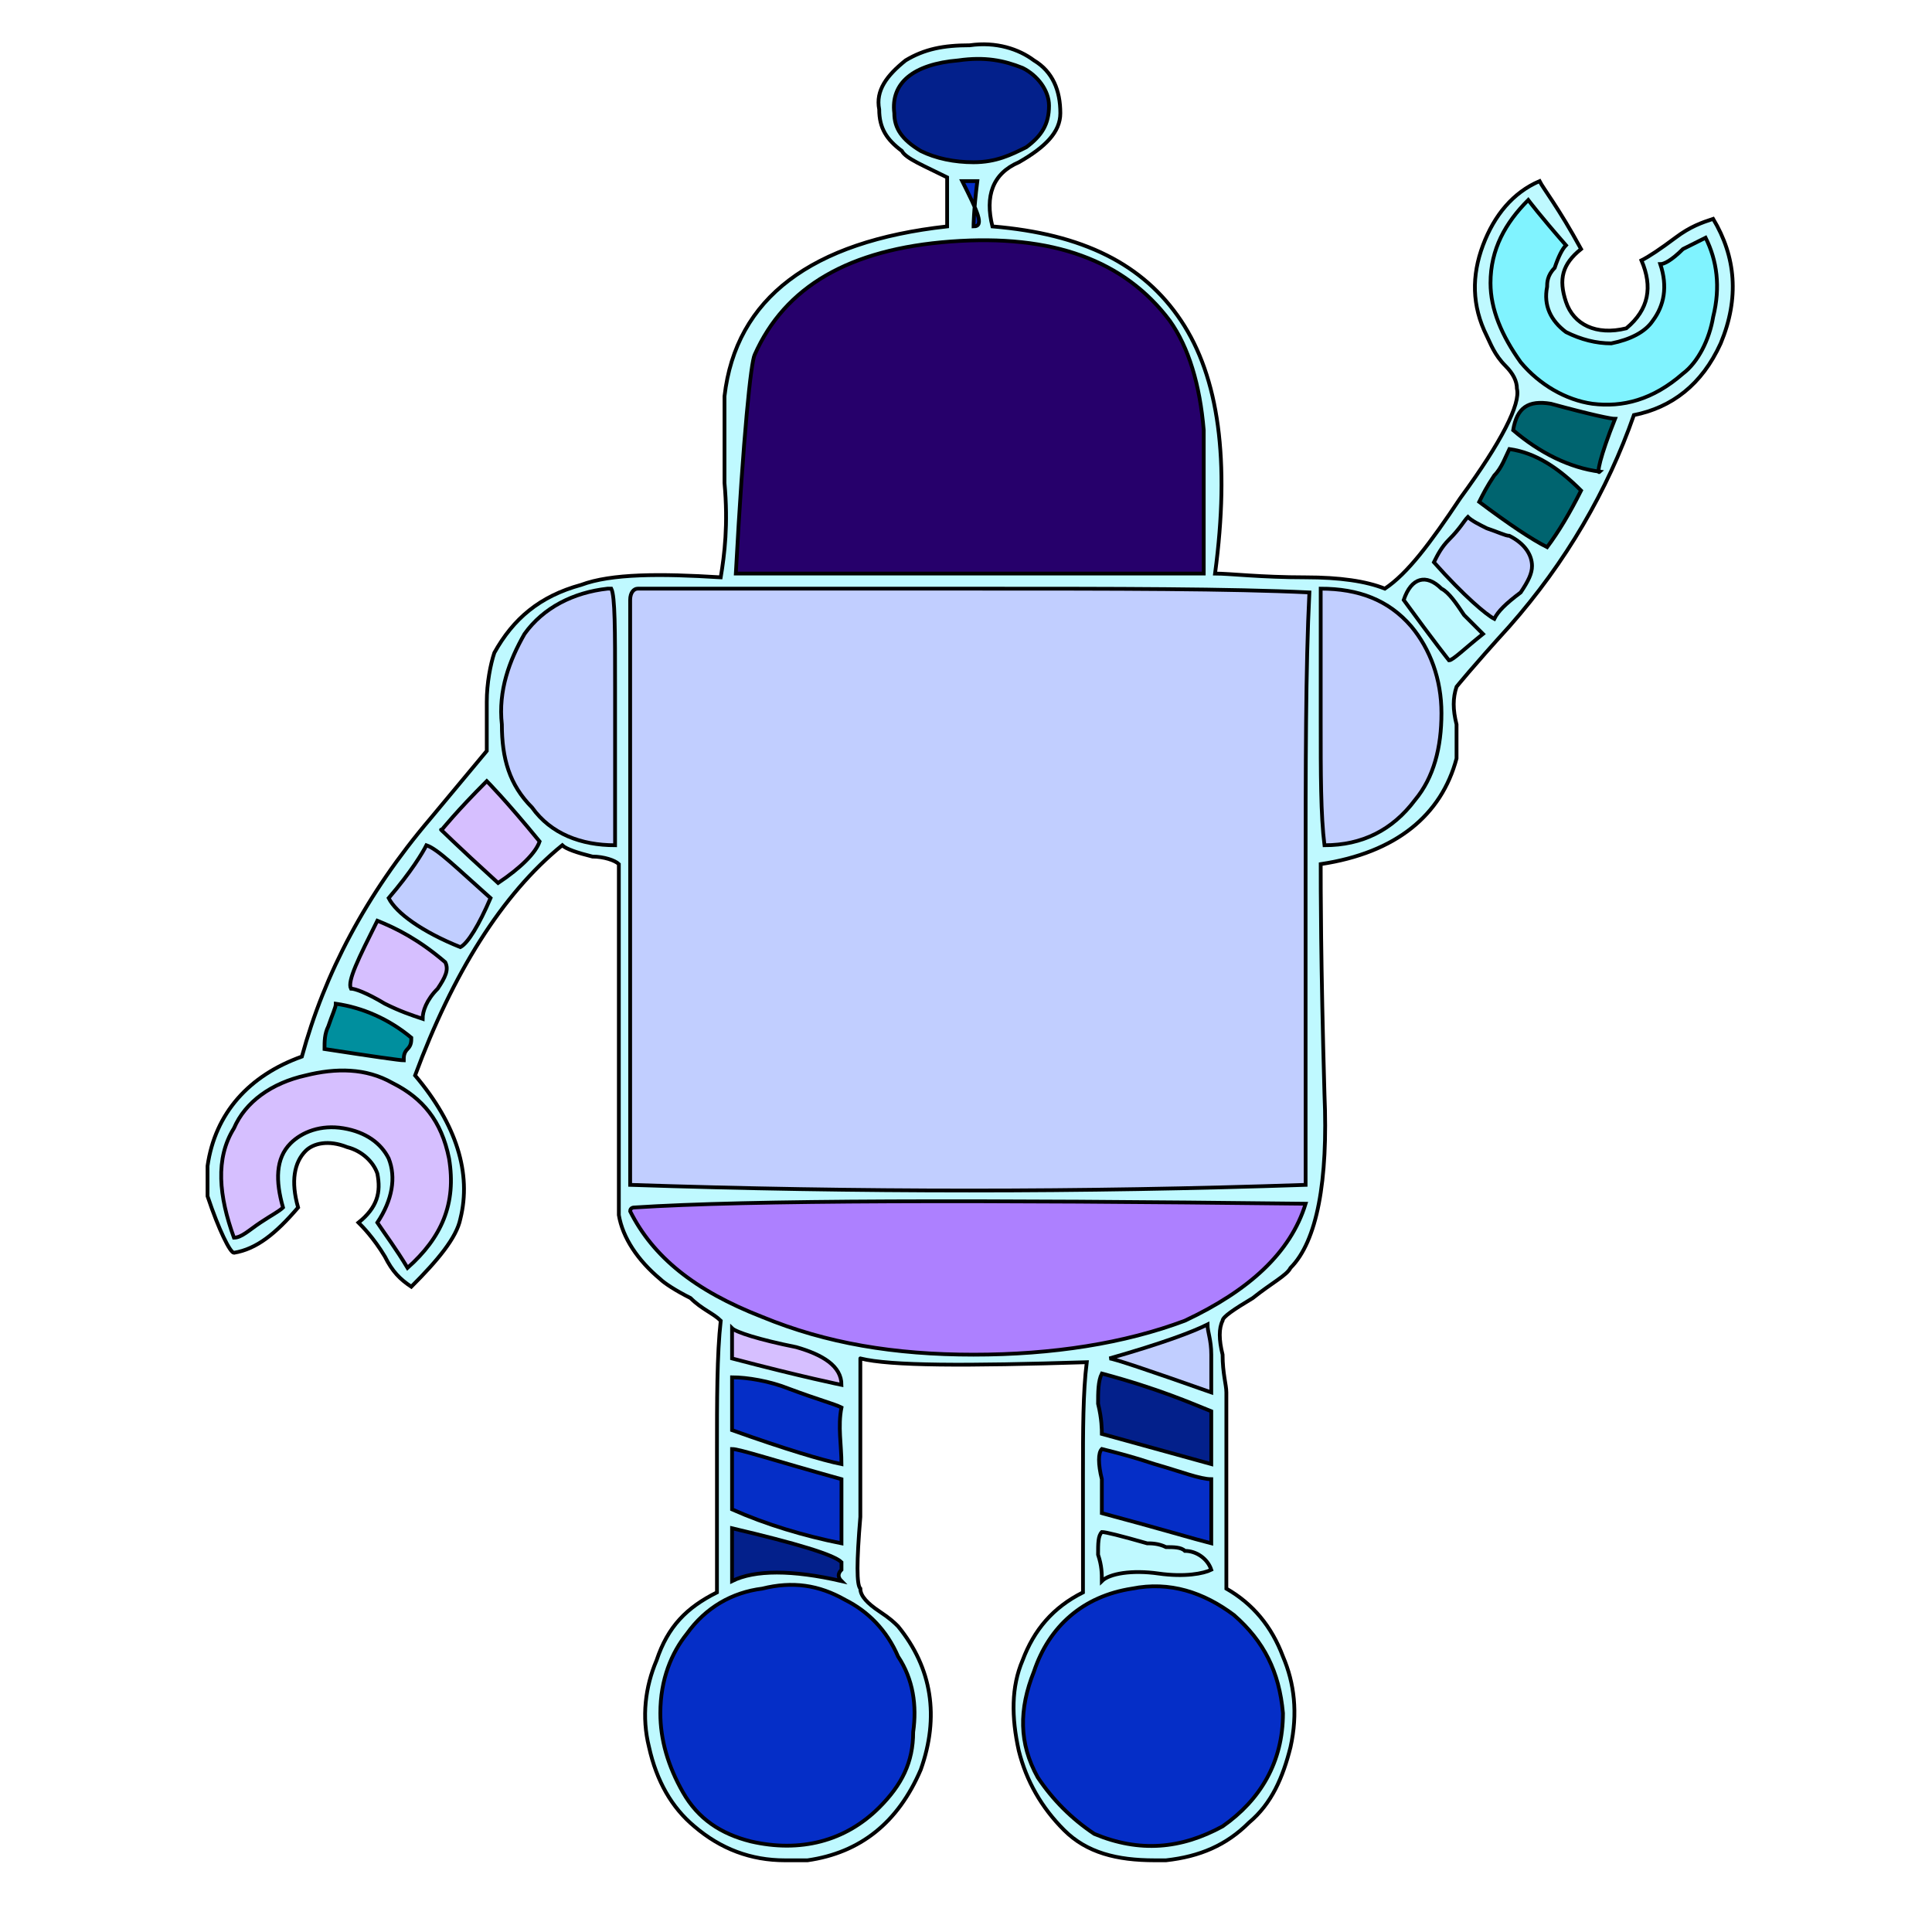<svg id="th_rob_robot-22" width="100%" height="100%" xmlns="http://www.w3.org/2000/svg" version="1.1" xmlns:xlink="http://www.w3.org/1999/xlink" xmlns:svgjs="http://svgjs.com/svgjs" preserveAspectRatio="xMidYMin slice" data-uid="rob_robot-22" data-keyword="rob_robot-22" viewBox="0 0 512 512" data-colors="[&quot;#bff9ff&quot;,&quot;#360099&quot;,&quot;#d6bfff&quot;,&quot;#00646f&quot;,&quot;#d6bfff&quot;,&quot;#008f9e&quot;,&quot;#d6bfff&quot;,&quot;#26006b&quot;,&quot;#c1ceff&quot;,&quot;#052ec7&quot;,&quot;#c1ceff&quot;,&quot;#d6bfff&quot;,&quot;#ad80ff&quot;,&quot;#c1ceff&quot;,&quot;#00646f&quot;,&quot;#d6bfff&quot;,&quot;#bff9ff&quot;,&quot;#bff9ff&quot;,&quot;#03208b&quot;,&quot;#839dff&quot;,&quot;#c1ceff&quot;,&quot;#d6bfff&quot;,&quot;#bff9ff&quot;,&quot;#00646f&quot;,&quot;#c1ceff&quot;,&quot;#052ec7&quot;,&quot;#ad80ff&quot;,&quot;#80f3ff&quot;,&quot;#360099&quot;,&quot;#80f3ff&quot;,&quot;#008f9e&quot;,&quot;#d6bfff&quot;,&quot;#00646f&quot;,&quot;#26006b&quot;,&quot;#d6bfff&quot;,&quot;#008f9e&quot;,&quot;#c1ceff&quot;,&quot;#052ec7&quot;,&quot;#360099&quot;,&quot;#052ec7&quot;,&quot;#c1ceff&quot;,&quot;#80f3ff&quot;,&quot;#052ec7&quot;,&quot;#c1ceff&quot;,&quot;#d6bfff&quot;,&quot;#26006b&quot;,&quot;#ad80ff&quot;,&quot;#360099&quot;,&quot;#80f3ff&quot;,&quot;#c1ceff&quot;,&quot;#360099&quot;,&quot;#80f3ff&quot;,&quot;#00646f&quot;,&quot;#00646f&quot;,&quot;#c1ceff&quot;,&quot;#bff9ff&quot;,&quot;#d6bfff&quot;,&quot;#c1ceff&quot;,&quot;#ad80ff&quot;,&quot;#360099&quot;,&quot;#bff9ff&quot;,&quot;#03208b&quot;,&quot;#c1ceff&quot;,&quot;#03208b&quot;,&quot;#03208b&quot;,&quot;#360099&quot;,&quot;#d6bfff&quot;,&quot;#052ec7&quot;,&quot;#26006b&quot;,&quot;#26006b&quot;,&quot;#052ec7&quot;,&quot;#03208b&quot;,&quot;#052ec7&quot;,&quot;#d6bfff&quot;,&quot;#c1ceff&quot;,&quot;#ad80ff&quot;,&quot;#d6bfff&quot;,&quot;#008f9e&quot;,&quot;#839dff&quot;]"><path id="th_rob_robot-22_77" d="M444 63C440 66 437 68 435 69C438 76 437 82 431 87C423 89 417 86 415 80C413 74 414 70 419 66C413 55 409 50 408 48C401 51 396 57 393 65C390 73 390 81 394 89C395 91 396 94 399 97C401 99 402 101 402 103C403 107 398 117 387 132C379 144 373 152 367 156C362 154 355 153 346 153C334 153 326 152 322 152C326 122 323 100 313 85C303 70 287 62 263 60C261 52 263 46 270 43C277 39 281 35 281 30C281 24 279 19 274 16C270 13 264 11 257 12C250 12 245 13 240 16C235 20 232 24 233 29C233 34 235 37 239 40C240 42 245 44 251 47L251 60C215 64 195 79 192 105C192 109 192 117 192 128C193 139 192 147 191 153C175 152 162 152 154 155C143 158 136 164 131 173C130 176 129 181 129 186C129 192 129 196 129 199C129 199 124 205 114 217C97 237 86 258 80 280C66 285 57 295 55 309L55 317C58 326 61 332 62 332C68 331 73 327 79 320C77 313 78 308 81 305C83 303 87 302 92 304C96 305 99 308 100 311C101 316 100 320 95 324C96 325 99 328 102 333C104 337 106 339 109 341C116 334 121 328 122 323C125 311 121 298 110 285C120 258 133 237 149 224C150 225 153 226 157 227C160 227 163 228 164 229L164 322C165 328 169 334 175 339C176 340 179 342 183 344C186 347 189 348 191 350C190 359 190 371 190 385C190 404 190 416 190 422C182 426 177 431 174 440C171 447 170 455 172 463C174 472 178 479 184 484C191 490 199 493 208 493L214 493C228 491 238 483 244 469C249 455 247 442 238 431C237 430 236 429 233 427C230 425 228 423 228 421C227 420 227 414 228 402C228 373 228 359 228 360C236 362 256 362 288 361C287 369 287 379 287 391C287 406 287 416 287 422C279 426 274 432 271 440C268 447 268 455 270 464C272 472 276 479 282 485C288 491 296 493 306 493L309 493C318 492 325 489 331 483C337 478 340 471 342 463C344 454 343 446 340 439C337 431 332 425 325 421C325 413 325 396 325 369C325 367 324 364 324 359C323 355 323 352 324 350C324 349 327 347 332 344C337 340 341 338 342 336C349 329 352 313 351 290C350 255 350 235 350 229C370 226 382 216 386 201C386 199 386 196 386 192C385 188 385 185 386 182C386 182 390 177 400 166C415 149 426 130 433 110C443 108 451 102 456 91C461 79 460 68 454 58C451 59 448 60 444 63Z " fill-rule="evenodd" fill="#bff9ff" stroke-width="1" stroke="#000000"></path><path id="th_rob_robot-22_0" d="M302 456C304 457 306 457 309 457L309 453C304 453 302 453 302 453Z " fill-rule="evenodd" fill="#360099" stroke-width="1" stroke="#000000"></path><path id="th_rob_robot-22_1" d="M205 456C210 459 213 458 213 453C209 452 206 452 205 453Z " fill-rule="evenodd" fill="#d6bfff" stroke-width="1" stroke="#000000"></path><path id="th_rob_robot-22_2" d="M295 456C295 450 297 447 303 445C307 444 310 444 313 446C315 448 316 451 316 454C316 457 315 460 313 462C311 465 308 466 304 466C299 465 296 462 295 456Z " fill-rule="evenodd" fill="#ad80ff" stroke-width="1" stroke="#000000"></path><path id="th_rob_robot-22_3" d="M290 454C290 463 294 469 303 470C312 471 318 468 321 461C323 454 322 449 318 445C313 440 308 439 303 440C295 442 290 446 290 454Z " fill-rule="evenodd" fill="#80f3ff" stroke-width="1" stroke="#000000"></path><path id="th_rob_robot-22_4" d="M198 458C196 451 199 447 206 445C214 443 218 446 219 453C220 460 217 465 211 466C205 467 200 464 198 458Z " fill-rule="evenodd" fill="#ad80ff" stroke-width="1" stroke="#000000"></path><path id="th_rob_robot-22_5" d="M193 453C192 459 194 463 197 466C200 469 203 470 208 470C212 470 216 469 219 466C223 463 224 460 224 455C224 450 223 446 219 443C216 440 211 439 205 440C198 442 193 446 193 453Z " fill-rule="evenodd" fill="#80f3ff" stroke-width="1" stroke="#000000"></path><path id="th_rob_robot-22_6" d="M304 290C310 289 314 292 314 298C315 304 312 307 305 307C299 306 296 303 297 297C297 293 300 291 304 290Z " fill-rule="evenodd" fill="#26006b" stroke-width="1" stroke="#000000"></path><path id="th_rob_robot-22_7" d="M306 310C312 310 315 307 317 303C318 297 317 292 314 289C311 287 308 286 304 287C299 287 296 289 294 293C291 296 292 301 294 305C296 309 300 311 306 310Z " fill-rule="evenodd" fill="#052ec7" stroke-width="1" stroke="#000000"></path><path id="th_rob_robot-22_8" d="M262 292C264 294 265 296 265 299C265 303 264 305 261 306C258 307 256 306 253 304C250 302 248 299 249 297C249 294 251 292 256 291C258 291 260 291 262 292Z " fill-rule="evenodd" fill="#052ec7" stroke-width="1" stroke="#000000"></path><path id="th_rob_robot-22_9" d="M246 301C248 308 252 311 260 310C263 310 265 308 267 305C268 302 269 299 269 296C267 288 263 285 255 287C247 289 244 293 246 301Z " fill-rule="evenodd" fill="#052ec7" stroke-width="1" stroke="#000000"></path><path id="th_rob_robot-22_10" d="M202 300C200 296 202 293 206 291C213 289 216 290 217 297C217 299 216 302 215 304C214 306 212 307 209 307C205 307 203 305 202 300Z " fill-rule="evenodd" fill="#d6bfff" stroke-width="1" stroke="#000000"></path><path id="th_rob_robot-22_11" d="M199 305C201 308 204 310 208 310C212 310 216 309 218 306C221 303 222 299 221 294C220 290 216 287 211 287C205 286 201 288 198 292C196 297 196 302 199 305Z " fill-rule="evenodd" fill="#052ec7" stroke-width="1" stroke="#000000"></path><path id="th_rob_robot-22_12" d="M322 276C318 276 316 276 314 276C315 274 315 272 315 268C314 265 314 263 315 262C316 261 322 261 331 262C330 272 330 277 331 276C329 276 326 275 322 276Z " fill-rule="evenodd" fill="#c1ceff" stroke-width="1" stroke="#000000"></path><path id="th_rob_robot-22_13" d="M293 258C291 253 291 248 293 243C295 244 301 244 311 243C311 244 311 246 311 250C310 254 310 256 311 258Z " fill-rule="evenodd" fill="#839dff" stroke-width="1" stroke="#000000"></path><path id="th_rob_robot-22_14" d="M293 276C294 277 294 272 293 262L311 262C310 272 309 277 310 276C308 276 302 276 293 276Z " fill-rule="evenodd" fill="#26006b" stroke-width="1" stroke="#000000"></path><path id="th_rob_robot-22_15" d="M281 258C277 259 275 259 274 258C272 253 272 248 274 243L289 243C289 242 289 247 289 258C287 258 285 258 281 258Z " fill-rule="evenodd" fill="#bff9ff" stroke-width="1" stroke="#000000"></path><path id="th_rob_robot-22_16" d="M275 276C275 277 275 272 274 262C283 262 288 262 288 262C288 270 288 275 288 276Z " fill-rule="evenodd" fill="#26006b" stroke-width="1" stroke="#000000"></path><path id="th_rob_robot-22_17" d="M289 227L289 240C280 240 276 240 275 240C272 236 272 231 275 227Z " fill-rule="evenodd" fill="#ad80ff" stroke-width="1" stroke="#000000"></path><path id="th_rob_robot-22_18" d="M302 227C306 226 309 226 311 227L311 240C309 240 307 240 303 240C298 240 295 240 293 240C294 230 294 225 293 226C295 227 298 227 302 227Z " fill-rule="evenodd" fill="#839dff" stroke-width="1" stroke="#000000"></path><path id="th_rob_robot-22_19" d="M331 243C331 252 330 257 329 258C327 258 324 258 321 258C318 257 316 257 315 258C315 257 315 254 315 250C314 247 314 245 315 244C314 245 319 244 331 243Z " fill-rule="evenodd" fill="#839dff" stroke-width="1" stroke="#000000"></path><path id="th_rob_robot-22_20" d="M331 227C331 233 331 237 331 240C329 240 326 240 322 240C319 241 316 241 315 240C316 231 316 226 316 227Z " fill-rule="evenodd" fill="#03208b" stroke-width="1" stroke="#000000"></path><path id="th_rob_robot-22_21" d="M270 279C272 279 283 279 301 279C314 280 325 280 334 280C335 262 335 244 334 224C297 223 276 223 270 224C269 238 269 256 270 279Z " fill-rule="evenodd" fill="#ad80ff" stroke-width="1" stroke="#000000"></path><path id="th_rob_robot-22_22" d="M232 276C228 276 225 276 223 276C224 266 225 261 224 262C230 261 235 261 241 262C242 264 241 269 240 276C238 276 235 276 232 276Z " fill-rule="evenodd" fill="#c1ceff" stroke-width="1" stroke="#000000"></path><path id="th_rob_robot-22_23" d="M241 244L241 257C240 257 237 257 234 257L225 257C225 256 225 254 225 251C224 248 224 246 224 244Z " fill-rule="evenodd" fill="#d6bfff" stroke-width="1" stroke="#000000"></path><path id="th_rob_robot-22_24" d="M232 226C236 227 238 227 240 226C241 232 242 237 241 240C239 241 236 241 233 241C229 240 226 240 224 241C222 236 222 231 224 227C226 226 229 226 232 226Z " fill-rule="evenodd" fill="#03208b" stroke-width="1" stroke="#000000"></path><path id="th_rob_robot-22_25" d="M203 258L203 243L220 243C222 248 222 253 220 258Z " fill-rule="evenodd" fill="#839dff" stroke-width="1" stroke="#000000"></path><path id="th_rob_robot-22_26" d="M203 276C202 274 202 272 202 269C203 266 203 263 203 262C205 262 208 262 211 262C215 262 217 262 219 262C219 262 219 266 220 276C216 276 211 276 203 276Z " fill-rule="evenodd" fill="#26006b" stroke-width="1" stroke="#000000"></path><path id="th_rob_robot-22_27" d="M191 276C187 276 185 275 183 276C183 269 183 264 183 262C182 261 187 261 199 262C200 270 200 275 199 276C196 276 194 276 191 276Z " fill-rule="evenodd" fill="#c1ceff" stroke-width="1" stroke="#000000"></path><path id="th_rob_robot-22_28" d="M200 244C199 245 199 250 200 258C196 259 190 259 183 258C183 251 183 246 183 243C195 244 201 245 200 244Z " fill-rule="evenodd" fill="#839dff" stroke-width="1" stroke="#000000"></path><path id="th_rob_robot-22_29" d="M199 227C200 231 200 236 199 240C190 240 185 240 184 240C182 235 182 230 184 227Z " fill-rule="evenodd" fill="#ad80ff" stroke-width="1" stroke="#000000"></path><path id="th_rob_robot-22_30" d="M219 227C218 226 218 231 219 239L204 239C202 235 202 231 204 227Z " fill-rule="evenodd" fill="#03208b" stroke-width="1" stroke="#000000"></path><path id="th_rob_robot-22_31" d="M211 223C197 223 186 223 180 224C179 237 179 255 180 279C185 279 196 279 212 279C225 280 236 279 245 279C245 276 245 266 245 250C245 239 245 229 244 223C238 223 227 223 211 223Z " fill-rule="evenodd" fill="#ad80ff" stroke-width="1" stroke="#000000"></path><path id="th_rob_robot-22_32" d="M212 195C219 195 225 195 228 195C230 191 232 191 235 195C238 198 239 201 239 204C234 203 227 203 217 203L195 203C195 202 195 200 195 199C195 197 195 196 195 196C198 195 204 195 212 195Z " fill-rule="evenodd" fill="#26006b" stroke-width="1" stroke="#000000"></path><path id="th_rob_robot-22_33" d="M195 183C248 183 289 183 319 183L319 192C320 191 314 191 301 191C294 191 290 193 289 197C288 197 288 196 287 195C287 193 286 192 285 192C287 192 285 194 280 198C279 198 278 197 278 195C277 193 276 192 275 192C276 192 274 193 270 195C268 194 266 193 264 191C262 188 261 186 260 186C257 186 255 187 254 190C252 193 250 195 249 196C248 196 247 196 247 195C246 194 245 193 245 193C243 193 243 194 242 195C242 197 241 197 240 197C236 191 234 187 233 187C230 190 225 191 217 192C215 192 211 192 206 192C201 191 198 191 195 192Z " fill-rule="evenodd" fill="#d6bfff" stroke-width="1" stroke="#000000"></path><path id="th_rob_robot-22_34" d="M290 203C290 204 291 202 294 196C296 196 301 196 308 195C313 195 317 195 319 196C319 200 319 203 318 203C309 204 299 204 290 203Z " fill-rule="evenodd" fill="#008f9e" stroke-width="1" stroke="#000000"></path><path id="th_rob_robot-22_35" d="M285 199C286 198 288 200 289 202C288 203 287 204 285 204C283 204 282 204 281 203C282 200 283 199 285 199Z " fill-rule="evenodd" fill="#c1ceff" stroke-width="1" stroke="#000000"></path><path id="th_rob_robot-22_36" d="M260 203C251 203 245 203 242 203C242 202 242 202 243 201C243 199 244 199 244 198C245 198 246 198 246 199C247 200 247 200 248 200C250 199 252 198 254 195C256 193 257 191 259 191C260 191 262 193 264 195C265 197 267 199 268 200C269 200 270 199 271 198C272 197 274 196 275 196C277 202 278 205 279 204C274 203 268 203 260 203Z " fill-rule="evenodd" fill="#052ec7" stroke-width="1" stroke="#000000"></path><path id="th_rob_robot-22_37" d="M322 180C306 179 285 179 259 179C223 179 202 179 195 179C193 180 193 180 192 181C192 194 192 203 192 207L259 207C284 207 305 207 322 206C323 197 323 188 322 180Z " fill-rule="evenodd" fill="#360099" stroke-width="1" stroke="#000000"></path><path id="th_rob_robot-22_38" d="M240 145L233 145C232 144 232 142 232 140C233 138 233 136 233 135C236 136 238 139 240 145Z " fill-rule="evenodd" fill="#ad80ff" stroke-width="1" stroke="#000000"></path><path id="th_rob_robot-22_39" d="M253 130C251 136 247 140 243 142C243 141 241 139 239 136C237 134 235 132 235 130Z " fill-rule="evenodd" fill="#ad80ff" stroke-width="1" stroke="#000000"></path><path id="th_rob_robot-22_40" d="M248 145C249 143 250 140 253 138C255 135 256 133 257 131C261 134 265 139 267 145Z " fill-rule="evenodd" fill="#80f3ff" stroke-width="1" stroke="#000000"></path><path id="th_rob_robot-22_41" d="M279 130C279 132 278 134 276 136C274 139 273 141 272 142C269 140 266 136 262 130Z " fill-rule="evenodd" fill="#ad80ff" stroke-width="1" stroke="#000000"></path><path id="th_rob_robot-22_42" d="M275 145C275 143 276 141 277 139C279 137 281 135 281 135C282 135 283 136 282 138C282 140 282 142 283 143C282 144 279 145 275 145Z " fill-rule="evenodd" fill="#ad80ff" stroke-width="1" stroke="#000000"></path><path id="th_rob_robot-22_43" d="M259 148C270 148 279 147 285 147C285 137 285 130 284 126C280 126 271 126 257 126C245 126 236 126 229 127C229 128 229 132 229 138C229 143 229 146 230 148C235 148 244 148 259 148Z " fill-rule="evenodd" fill="#d6bfff" stroke-width="1" stroke="#000000"></path><path id="th_rob_robot-22_44" d="M235 105C235 99 232 97 227 98C221 98 219 101 220 106C220 111 223 114 228 114C233 114 235 111 235 105Z " fill-rule="evenodd" fill="#26006b" stroke-width="1" stroke="#000000"></path><path id="th_rob_robot-22_45" d="M295 104C294 98 291 96 285 97C279 98 277 101 279 107C280 112 283 114 289 113C294 112 296 109 295 104Z " fill-rule="evenodd" fill="#ad80ff" stroke-width="1" stroke="#000000"></path><path id="th_rob_robot-22_46" d="M242 101C244 106 243 111 240 115C237 118 234 120 229 120C225 121 221 120 218 118C214 115 212 111 212 106C212 97 216 92 225 91C235 89 240 93 242 101Z " fill-rule="evenodd" fill="#c1ceff" stroke-width="1" stroke="#000000"></path><path id="th_rob_robot-22_47" d="M237 122C243 118 246 114 247 108C247 101 245 96 240 91C235 87 229 86 223 88C213 89 208 95 208 105C208 115 213 121 221 124C226 125 232 125 237 122Z " fill-rule="evenodd" fill="#80f3ff" stroke-width="1" stroke="#000000"></path><path id="th_rob_robot-22_48" d="M297 94C302 97 304 103 302 110C300 117 294 120 285 119C276 118 272 114 271 106C271 98 274 93 281 91C288 89 293 90 297 94Z " fill-rule="evenodd" fill="#c1ceff" stroke-width="1" stroke="#000000"></path><path id="th_rob_robot-22_49" d="M301 117C304 114 306 110 306 105C307 100 305 96 302 92C298 87 293 85 287 85C282 86 278 88 274 92C270 96 268 101 267 106C267 111 270 116 275 120C284 126 293 126 301 117Z " fill-rule="evenodd" fill="#360099" stroke-width="1" stroke="#000000"></path><path id="th_rob_robot-22_50" d="M422 107C415 106 408 102 403 96C398 89 395 82 395 75C395 66 399 59 405 53C405 53 408 57 415 65C414 66 413 68 412 71C410 73 410 75 410 76C409 81 411 85 415 88C419 90 423 91 427 91C432 90 436 88 438 85C441 81 442 76 440 70C441 70 443 69 446 66C448 65 450 64 452 63C455 69 456 76 454 84C453 90 450 96 446 99C438 106 430 108 422 107Z " fill-rule="evenodd" fill="#80f3ff" stroke-width="1" stroke="#000000"></path><path id="th_rob_robot-22_51" d="M401 114C402 108 405 106 411 107C422 110 427 111 428 111C424 121 423 126 424 125C416 124 408 120 401 114Z " fill-rule="evenodd" fill="#00646f" stroke-width="1" stroke="#000000"></path><path id="th_rob_robot-22_52" d="M392 133C393 131 394 129 396 126C398 124 399 121 400 119C407 120 413 124 419 130C416 136 413 141 410 145C406 143 400 139 392 133Z " fill-rule="evenodd" fill="#00646f" stroke-width="1" stroke="#000000"></path><path id="th_rob_robot-22_53" d="M380 149C381 147 382 145 384 143C387 140 388 138 389 137C390 138 392 139 394 140C397 141 399 142 400 142C404 144 406 147 406 150C406 152 405 154 403 157C399 160 397 162 396 164C394 163 388 158 380 149Z " fill-rule="evenodd" fill="#c1ceff" stroke-width="1" stroke="#000000"></path><path id="th_rob_robot-22_54" d="M372 159C374 153 378 152 382 156C384 157 386 160 388 163C390 165 392 167 393 168C388 172 385 175 384 175C384 175 380 170 372 159Z " fill-rule="evenodd" fill="#bff9ff" stroke-width="1" stroke="#000000"></path><path id="th_rob_robot-22_55" d="M350 191C350 172 350 160 350 156C360 156 368 159 374 166C379 172 382 180 382 189C382 198 380 206 375 212C369 220 361 224 351 224C350 216 350 205 350 191Z " fill-rule="evenodd" fill="#c1ceff" stroke-width="1" stroke="#000000"></path><path id="th_rob_robot-22_56" d="M167 314L167 159C167 157 168 156 169 156C178 156 207 156 258 156C296 156 326 156 347 157C346 177 346 203 346 234C346 276 346 303 346 314C287 316 227 316 167 314Z " fill-rule="evenodd" fill="#c1ceff" stroke-width="1" stroke="#000000"></path><path id="th_rob_robot-22_57" d="M168 320C199 318 259 318 346 319C342 332 331 342 314 350C298 356 279 359 258 359C237 359 219 356 202 349C184 342 173 333 167 321C167 320 168 320 168 320Z " fill-rule="evenodd" fill="#ad80ff" stroke-width="1" stroke="#000000"></path><path id="th_rob_robot-22_58" d="M292 392C291 388 291 385 292 384C296 385 300 386 306 388C313 390 318 392 321 392L321 409C317 408 307 405 292 401C292 399 292 396 292 392Z " fill-rule="evenodd" fill="#052ec7" stroke-width="1" stroke="#000000"></path><path id="th_rob_robot-22_59" d="M304 409C305 409 307 409 309 410C311 410 313 410 314 411C317 411 320 413 321 416C319 417 314 418 307 417C300 416 294 417 292 419C292 417 292 415 291 412C291 409 291 407 292 406C293 406 297 407 304 409Z " fill-rule="evenodd" fill="#bff9ff" stroke-width="1" stroke="#000000"></path><path id="th_rob_robot-22_60" d="M321 388L292 380C292 379 292 376 291 372C291 369 291 366 292 364C307 368 316 372 321 374Z " fill-rule="evenodd" fill="#03208b" stroke-width="1" stroke="#000000"></path><path id="th_rob_robot-22_61" d="M294 360C308 356 316 353 320 351C320 353 321 355 321 359C321 364 321 368 321 369C304 363 295 360 294 360Z " fill-rule="evenodd" fill="#c1ceff" stroke-width="1" stroke="#000000"></path><path id="th_rob_robot-22_62" d="M324 484C313 490 302 491 290 486C284 482 279 477 275 471C270 462 270 453 274 443C278 431 287 423 300 421C310 419 319 422 327 428C335 435 339 443 340 454C340 467 334 477 324 484Z " fill-rule="evenodd" fill="#052ec7" stroke-width="1" stroke="#000000"></path><path id="th_rob_robot-22_63" d="M223 416C222 417 222 418 223 419C210 416 200 416 194 419L194 405C211 409 221 412 223 414C223 414 223 415 223 416Z " fill-rule="evenodd" fill="#03208b" stroke-width="1" stroke="#000000"></path><path id="th_rob_robot-22_64" d="M223 409C213 407 203 404 194 400L194 384C196 384 205 387 223 392C223 398 223 403 223 409Z " fill-rule="evenodd" fill="#052ec7" stroke-width="1" stroke="#000000"></path><path id="th_rob_robot-22_65" d="M194 352C195 353 201 355 211 357C218 359 223 362 223 367C223 367 213 365 194 360Z " fill-rule="evenodd" fill="#d6bfff" stroke-width="1" stroke="#000000"></path><path id="th_rob_robot-22_66" d="M223 388C218 387 208 384 194 379L194 365C198 365 204 366 209 368C217 371 221 372 223 373C222 378 223 383 223 388Z " fill-rule="evenodd" fill="#052ec7" stroke-width="1" stroke="#000000"></path><path id="th_rob_robot-22_67" d="M199 488C191 486 185 482 181 475C177 468 175 461 175 454C175 445 178 438 182 433C187 426 194 422 202 421C210 419 217 420 224 424C230 427 235 432 238 439C242 445 243 452 242 459C242 467 239 473 233 479C224 488 212 491 199 488Z " fill-rule="evenodd" fill="#052ec7" stroke-width="1" stroke="#000000"></path><path id="th_rob_robot-22_68" d="M252 64C279 62 298 69 310 85C315 92 318 102 319 114C319 118 319 124 319 132C319 142 319 148 319 152C277 152 235 152 195 152C197 115 199 96 200 94C208 76 225 66 252 64Z " fill-rule="evenodd" fill="#26006b" stroke-width="1" stroke="#000000"></path><path id="th_rob_robot-22_69" d="M259 48C258 56 258 60 258 60C261 60 259 56 255 48Z " fill-rule="evenodd" fill="#052ec7" stroke-width="1" stroke="#000000"></path><path id="th_rob_robot-22_70" d="M254 16C261 15 266 16 271 18C275 20 278 24 278 28C278 33 276 36 272 39C268 41 264 43 258 43C253 43 248 42 244 40C239 37 237 34 237 30C236 22 242 17 254 16Z " fill-rule="evenodd" fill="#03208b" stroke-width="1" stroke="#000000"></path><path id="th_rob_robot-22_71" d="M163 224C154 224 146 221 141 214C135 208 133 201 133 192C132 183 135 175 139 168C144 161 152 157 161 156L162 156C163 158 163 167 163 182Z " fill-rule="evenodd" fill="#c1ceff" stroke-width="1" stroke="#000000"></path><path id="th_rob_robot-22_72" d="M117 220C117 220 121 215 129 207C129 207 134 212 143 223C142 226 138 230 132 234C121 224 116 219 117 220Z " fill-rule="evenodd" fill="#d6bfff" stroke-width="1" stroke="#000000"></path><path id="th_rob_robot-22_73" d="M103 238C109 231 112 226 113 224C116 225 121 230 130 238C127 245 124 250 122 251C112 247 105 242 103 238Z " fill-rule="evenodd" fill="#c1ceff" stroke-width="1" stroke="#000000"></path><path id="th_rob_robot-22_74" d="M102 266C97 263 94 262 93 262C92 260 95 254 100 244C105 246 111 249 118 255C119 257 118 259 116 262C113 265 112 268 112 270C109 269 106 268 102 266Z " fill-rule="evenodd" fill="#d6bfff" stroke-width="1" stroke="#000000"></path><path id="th_rob_robot-22_75" d="M108 336C105 331 102 327 100 324C104 318 105 312 103 307C101 303 97 300 91 299C85 298 80 300 77 303C73 307 73 313 75 320C74 321 72 322 69 324C66 326 64 328 62 328C58 317 57 307 62 299C65 292 72 287 81 285C89 283 97 283 104 287C112 291 117 297 119 307C121 319 117 328 108 336Z " fill-rule="evenodd" fill="#d6bfff" stroke-width="1" stroke="#000000"></path><path id="th_rob_robot-22_76" d="M109 275C109 276 109 277 108 278C107 279 107 280 107 281C106 281 99 280 86 278C86 276 86 274 87 272C88 269 89 267 89 266C96 267 103 270 109 275Z " fill-rule="evenodd" fill="#008f9e" stroke-width="1" stroke="#000000"></path><defs id="SvgjsDefs1533" fill="#839dff"></defs></svg>